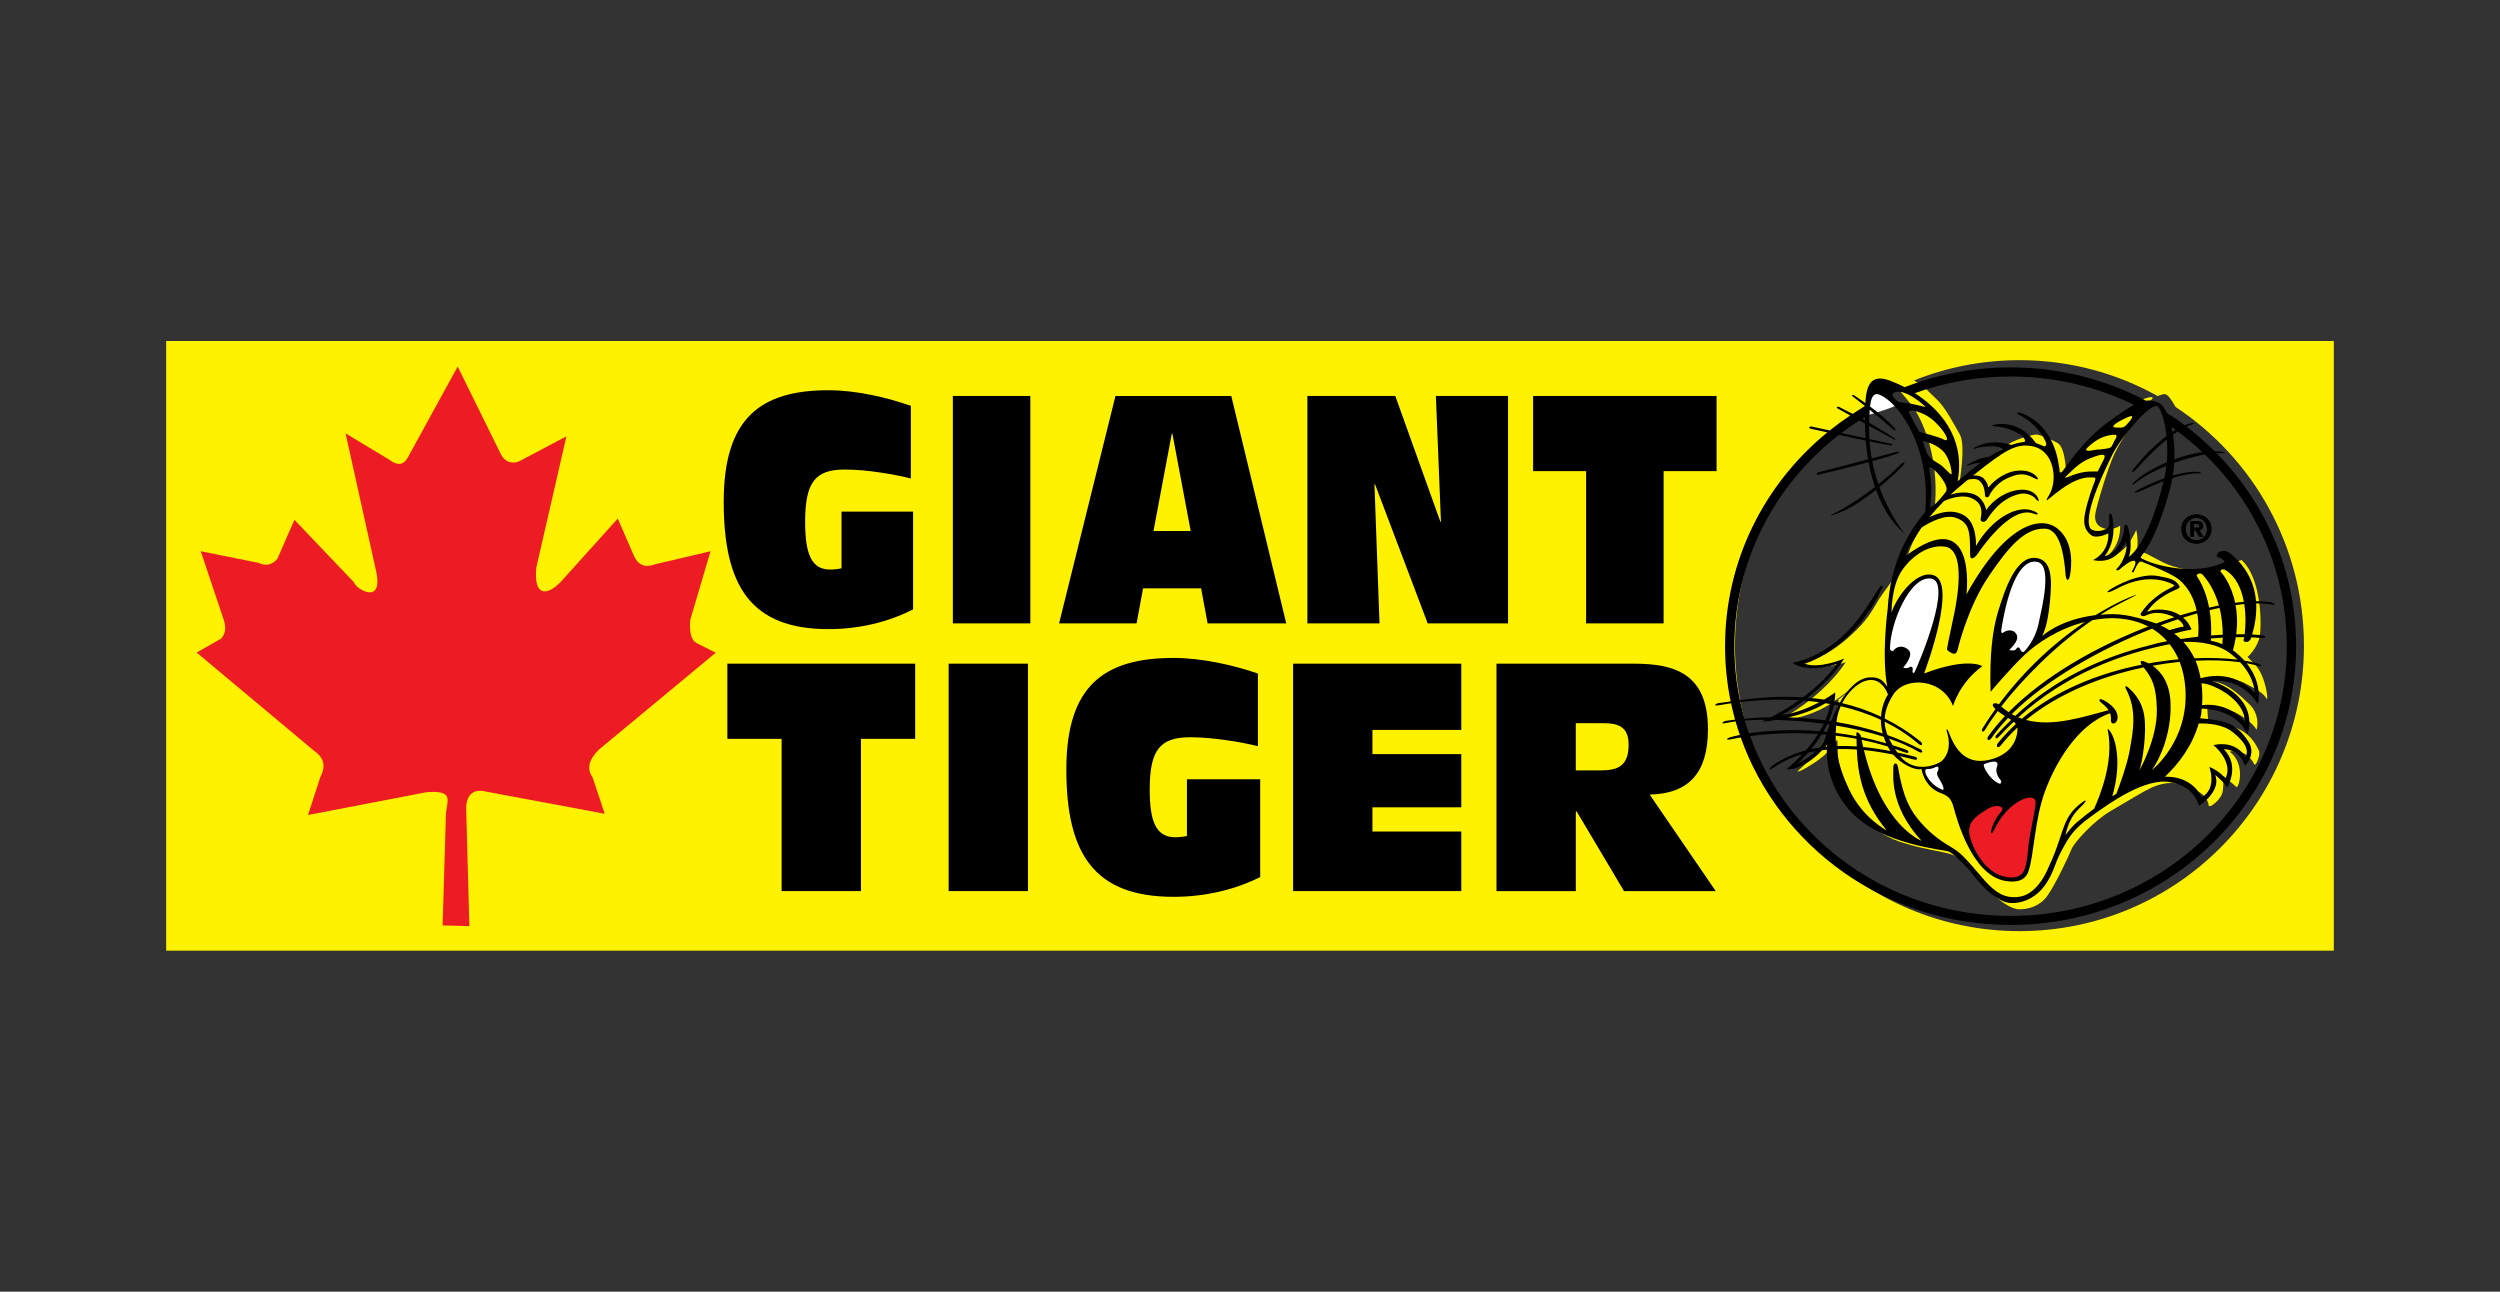 <?xml version="1.0" encoding="utf-8"?>
<!-- Generator: Adobe Illustrator 17.0.0, SVG Export Plug-In . SVG Version: 6.00 Build 0)  -->
<!DOCTYPE svg PUBLIC "-//W3C//DTD SVG 1.1//EN" "http://www.w3.org/Graphics/SVG/1.1/DTD/svg11.dtd">
<svg version="1.1" id="Layer_1" xmlns="http://www.w3.org/2000/svg" xmlns:xlink="http://www.w3.org/1999/xlink" x="0px" y="0px"
	 width="300px" height="155px" viewBox="0 0 300 155" enable-background="new 0 0 300 155" xml:space="preserve">
<rect x="0" y="0" width="300" height="155" fill="#333333" stroke="none"/>
<g>
	<path fill-rule="evenodd" clip-rule="evenodd" fill="#FFF200" d="M280.059,114.079H19.941V40.921h260.117V114.079L280.059,114.079z
		 M227.645,46.551c0.753,0.814,1.894,2.128,2.498,3.226c0.996,1.811,2.615,6.059,1.992,11.431c0,0-2.442,2.835-3.113,5.184
		c-0.476,1.668-2.863,4.248-3.984,6.247c-1.12,1.999-2.303,2.998-3.175,3.81c-0.872,0.812-2.801,2.311-5.354,3.248
		c-1.498,0.551-0.186-0.124-0.186-0.124s1.12,0.562,1.992,0.499c0.871-0.062,2.926-0.437,3.175-0.625c0,0-2.303,3.873-7.906,6.934
		c0,0,3.424,0.062,6.723-2.374c3.299-2.436,0.311-0.062,0.311-0.062s0,2.061-1.37,4.372c-1.369,2.311-3.05,3.81-3.424,4.123
		c-0.373,0.312,0.374,0,0.374,0s2.676-1.374,3.423-2.624c0.747-1.25,0.872-0.937,0.872-0.937s0.063,2.748,0.249,3.56
		c0.187,0.812,1.058,4.185,3.361,6.246c2.303,2.061,4.233,2.436,5.291,2.748c1.058,0.312,3.112,0.687,4.233,0.937
		c1.12,0.25,2.054,0.999,2.49,1.499c0.436,0.5,3.05,3.436,3.548,3.873c0.498,0.437,1.681,1.374,2.676,1.374
		c0.996,0,2.366-0.312,3.299-1.562c0.933-1.249,2.614-4.81,2.925-5.622c0.311-0.812,2.677-3.436,4.731-4.622
		c2.054-1.187,3.735-2.249,4.793-2.749c1.058-0.5,2.428-0.812,3.486-0.437c1.058,0.375,3.298,0.812,3.486,2.623l0.311-0.062
		c0,0,1.244-0.75,1.369-1.812c0.125-1.062,0.062-1.749,0.062-1.749s1.245,1,1.556,1.312c0.269,0.269,1.183-2.749-0.809-4.248
		c0,0,1.964-0.493,2.988,1.562c0.124,0.25,0.809-1.187,0.498-1.749c-0.311-0.562-1.307-3.31-6.038-3.186l-0.125-1.812
		c0,0,1.806-0.25,3.238,0.437c1.432,0.687,2.49,1.686,2.615,2.061c0.125,0.375,0.56-1.687-0.747-2.936
		c-1.307-1.249-2.988-2.936-5.105-2.811c0,0,2.801-0.625,4.42,0.187c1.619,0.812,2.366,1.312,2.677,1.874
		c0.311,0.562-0.062-2.749-1.369-4.06c-1.307-1.312-0.871-0.937-0.871-0.937s1.183-1.062,1.432-2.436
		c0.249-1.374,0.249-6.996-2.179-9.182c0,0-4.295,1.624-6.723,1.125c-2.428-0.5-2.677-0.874-4.669-1.874l-0.311-0.125l-1.058,0.437
		c0,0,0.561-1.187,0.125-3.186c0,0-1.307,3.311-3.361,3.061c0,0,1.495-1.187,1.432-3.561c0,0-0.747,0.562-1.743,0.375
		c-0.995-0.187-1.369-0.874-1.244-1.749c0.124-0.875,1.431-5.372,2.303-7.246c0.957-2.058,3.61-5.872,4.357-6.433
		c0.747-0.563-0.498-0.437-1.307,0.125c-0.81,0.562-5.541,3.498-8.84,8.994c0,0,0-3.435-1.058-3.998
		c-1.058-0.562-2.116-0.999-2.552-0.999c-0.436,0-2.864,0.624-3.922,1.561c-1.058,0.937-3.361,2.374-4.669,3.748
		c-1.307,1.374-0.623,0.562-0.623,0.562s0.809-4.56,0.063-5.871c-0.747-1.312-1.805-3.373-2.864-4.31
		c-0.682-0.604-1.441-1.57-2.645-2.182c3.915-1.57,8.188-2.435,12.662-2.435c6.019,0,11.674,1.563,16.584,4.307
		c0.847-0.239,0.982-0.753,2.157,1.313c9.275,6.124,15.398,16.664,15.398,28.639c0,18.92-15.285,34.258-34.139,34.258
		c-18.855,0-34.14-15.338-34.14-34.258C208.198,63.84,216.145,52.062,227.645,46.551L227.645,46.551z"/>
	<path fill-rule="evenodd" clip-rule="evenodd" fill="#ED1C24" d="M54.922,43.99l-6.024,10.981c-0.5,0.868-1.238,0.926-2.212,0.174
		l-5.218-3.137l3.615,16.297c1.086,4.516-2.451,2.348-2.61,1.569l-7.14-7.493l-2.051,4.683c-0.634,0.738-1.387,0.898-2.258,0.479
		l-6.936-1.395l2.699,8.039c0.385,1.052,0.296,1.873-0.267,2.462l-2.923,1.655l14.056,11.765c1.216,0.814,1.484,1.86,0.803,3.137
		l-1.495,4.597l14.254-2.745c3.167-0.221,2.512,0.86,2.301,2.462l-0.402,13.53l3.213,0.087l-0.379-13.832
		c-0.093-2.072,0.969-2.669,2.387-2.311l14.234,2.658l-1.472-4.401c-0.702-0.974-0.457-2.064,0.737-3.269l14.053-11.656
		l-2.341-1.176c-0.594-0.344-0.832-1.266-0.714-2.768l2.433-8.235l-6.65,1.569c-1.21,0.454-2.065,0.099-2.564-1.067l-1.919-4.42
		l-6.785,7.535c-1.708,1.792-3.326,1.848-2.989-1.655l3.615-15.751l-5.731,3.028c-0.7,0.252-1.578,0.157-2.1-0.807L54.922,43.99
		L54.922,43.99z"/>
	<path fill-rule="evenodd" clip-rule="evenodd" d="M109.572,73.125c-3.078,1.567-6.561,2.37-10.146,2.37
		c-9.3,0-12.581-5.122-12.581-15.289c0-10.053,4.43-13.378,12.581-13.378c3.348,0,7.068,0.879,9.875,1.873v8.715
		c-1.826-0.459-5.174-1.07-7.914-1.07c-3.551,0-4.769,1.491-4.769,6.269c0,3.937,0.778,5.733,3.01,5.733
		c0.44,0,1.048-0.076,1.353-0.153v-6.804h8.59V73.125L109.572,73.125z"/>
	<polygon fill-rule="evenodd" clip-rule="evenodd" points="114.341,47.516 123.641,47.516 123.641,74.807 114.341,74.807 
		114.341,47.516 	"/>
	<path fill-rule="evenodd" clip-rule="evenodd" d="M144.135,70.603h-6.967l-0.778,4.205h-9.3l6.764-27.291h13.9l6.595,27.291h-9.435
		L144.135,70.603L144.135,70.603z M140.685,52.026h-0.068l-2.198,11.696h4.464L140.685,52.026L140.685,52.026z"/>
	<polygon fill-rule="evenodd" clip-rule="evenodd" points="156.885,47.516 167.436,47.516 172.847,62.614 172.915,62.614 
		172.306,47.516 180.964,47.516 180.964,74.807 171.325,74.807 165.001,58.104 164.933,58.104 165.542,74.807 156.885,74.807 
		156.885,47.516 	"/>
	<polygon fill-rule="evenodd" clip-rule="evenodd" points="190.332,56.536 183.974,56.536 183.974,47.516 205.99,47.516 
		205.99,56.536 199.632,56.536 199.632,74.807 190.332,74.807 190.332,56.536 	"/>
	<polygon fill-rule="evenodd" clip-rule="evenodd" points="93.793,88.661 87.284,88.661 87.284,79.64 109.822,79.64 109.822,88.661 
		103.313,88.661 103.313,106.931 93.793,106.931 93.793,88.661 	"/>
	<polygon fill-rule="evenodd" clip-rule="evenodd" points="113.837,79.64 123.357,79.64 123.357,106.931 113.837,106.931 
		113.837,79.64 	"/>
	<path fill-rule="evenodd" clip-rule="evenodd" d="M151.225,105.249c-3.15,1.567-6.716,2.37-10.386,2.37
		c-9.52,0-12.878-5.122-12.878-15.289c0-10.053,4.535-13.378,12.878-13.378c3.427,0,7.235,0.879,10.109,1.873v8.715
		c-1.869-0.459-5.297-1.07-8.101-1.07c-3.635,0-4.881,1.491-4.881,6.269c0,3.937,0.796,5.733,3.081,5.733
		c0.45,0,1.073-0.076,1.385-0.153v-6.804h8.793V105.249L151.225,105.249z"/>
	<polygon fill-rule="evenodd" clip-rule="evenodd" points="155.172,79.64 175.355,79.64 175.355,87.59 164.692,87.59 
		164.692,90.495 175.355,90.495 175.355,96.878 164.692,96.878 164.692,99.783 175.355,99.783 175.355,106.931 155.172,106.931 
		155.172,79.64 	"/>
	<path fill-rule="evenodd" clip-rule="evenodd" d="M179.578,79.64h16.479c4.847,0,8.897,1.147,8.897,7.874
		c0,5.16-2.216,7.721-6.993,7.836l7.928,11.582H194.88l-5.678-9.556h-0.104v9.556h-9.52V79.64L179.578,79.64z M189.098,92.445h2.977
		c1.869,0,3.358-0.382,3.358-3.058c0-1.758-0.762-2.599-2.874-2.599h-3.462V92.445L189.098,92.445z"/>
	<path fill-rule="evenodd" clip-rule="evenodd" fill="#FFFFFF" d="M223.921,49.875c0,0,0.479-3.676,0.821-3.743
		c0.343-0.067,2.738,1.938,3.012,2.272C228.028,48.738,223.921,49.875,223.921,49.875L223.921,49.875z"/>
	<path fill-rule="evenodd" clip-rule="evenodd" fill="#ED1C24" d="M237.748,97.059c-0.832,0.464-2.156,1.564-1.786,2.767
		c0.369,1.203,0.739,2.526,1.601,3.489c0.862,0.962,1.602,1.684,2.341,1.925c0.739,0.241,1.663,0.361,2.033,0.241
		c0.37-0.12,1.355-0.902,1.417-1.504c0.061-0.601,0.308-2.526,0.616-4.211c0.307-1.684,0.616-3.429,0.616-3.849
		c0-0.421-1.232-0.662-2.033-0.3c-0.8,0.361-1.499,1.008-2.094,0.842C239.596,96.217,238.61,96.578,237.748,97.059L237.748,97.059z"
		/>
	<path fill-rule="evenodd" clip-rule="evenodd" fill="#FFFFFF" d="M231.896,92.006c-0.432,0.24-0.986,0-1.047,0.301
		c-0.116,0.568,0.035,0.935,0.493,1.383c0.185,0.18,0.863,0.902,1.602,1.263c0.28,0.137,0.801,0.18,0.616-0.301
		c-0.185-0.481-0.739-1.383-0.678-1.985C232.943,92.066,232.758,91.525,231.896,92.006L231.896,92.006z"/>
	<path fill-rule="evenodd" clip-rule="evenodd" fill="#FFFFFF" d="M237.81,91.585c-0.523,0.255,0.862,2.165,1.478,2.526
		c0.616,0.361,1.171,0.361,1.171-0.12c0-0.481-0.37-0.481-0.493-1.023c-0.123-0.542-0.123-0.842,0-1.263
		c0.123-0.421,0-0.542-0.493-0.542C238.98,91.164,238.179,91.405,237.81,91.585L237.81,91.585z"/>
	<path fill-rule="evenodd" clip-rule="evenodd" fill="#FFFFFF" d="M230.848,69.269c-0.919,0.286-1.971,1.203-3.142,3.549
		c-1.137,2.279-1.294,3.729-1.17,5.534c0.123,1.804,0.555,2.948,1.848,2.948c1.294,0,1.869-0.12,2.526-2.045
		c0.739-2.166,2.033-6.376,1.91-8.06C232.697,69.51,232.204,68.848,230.848,69.269L230.848,69.269z"/>
	<path fill-rule="evenodd" clip-rule="evenodd" fill="#FFFFFF" d="M241.012,70.593c-0.832,1.95-1.478,5.052-1.355,6.195
		c0.123,1.143,1.047,2.286,1.971,2.045c0.924-0.241,1.786-0.662,2.526-2.045c0.739-1.383,1.544-4.979,1.601-7.098
		c0.062-2.286-1.31-3.151-2.956-2.045C241.72,68.37,241.321,69.871,241.012,70.593L241.012,70.593z"/>
	<path fill-rule="evenodd" clip-rule="evenodd" d="M263.57,61.738c-0.952,0-1.801,0.643-1.801,1.749c0,1.106,0.848,1.75,1.801,1.75
		c0.948,0,1.797-0.643,1.797-1.75C265.366,62.381,264.517,61.738,263.57,61.738L263.57,61.738z M263.57,64.834V64.83
		c-0.711,0.005-1.284-0.537-1.284-1.342c0-0.805,0.574-1.342,1.284-1.342c0.692,0,1.28,0.537,1.28,1.342
		C264.85,64.293,264.262,64.834,263.57,64.834L263.57,64.834z"/>
	<path fill-rule="evenodd" clip-rule="evenodd" d="M265.988,54.379c1.573,0.033,0.883-0.141,0.623-0.174
		c-0.273-0.035-0.557-0.051-0.848-0.054c-1.06-1.057-2.19-2.046-3.383-2.96c0.21-0.097,0.417-0.181,0.621-0.248
		c0.633-0.206,0.19-0.225-0.066-0.161c-0.253,0.063-0.507,0.149-0.762,0.253c-0.702-0.529-1.428-1.033-2.173-1.509
		c-0.273-0.588-0.572-0.984-0.853-1.135c-0.546-0.294-1.071-0.391-1.636-0.312c-4.834-2.546-10.366-3.992-16.243-3.992
		c-4.491,0-8.779,0.844-12.708,2.377c-0.782-0.409-1.309-0.602-1.309-0.602c-2.691-1.219-3.268,0.234-3.416,2.496
		c-0.774-0.555-1.349-0.926-1.39-0.953c-0.099-0.064-0.28,0.04-0.165,0.129c0.551,0.421,1.063,0.821,1.535,1.197
		c0,0.006,0,0.012,0,0.017c-0.504,0.292-1.001,0.597-1.488,0.913c-0.605-0.3-1.15-0.559-1.527-0.778
		c-0.296-0.172-0.527,0-0.296,0.128c0.072,0.04,0.688,0.382,1.525,0.845c-0.851,0.565-1.675,1.166-2.468,1.801
		c-1.072-0.231-1.886-0.408-2.085-0.46c-0.426-0.111-0.491,0.202-0.165,0.257c0.055,0.009,0.844,0.185,1.97,0.431
		c-7.503,6.137-12.274,15.353-12.274,25.656c0,2.27,0.232,4.486,0.673,6.629c-0.585,0.084-1.078,0.157-1.462,0.198
		c-0.262,0.028-0.778,0.408,0.066,0.257c0.475-0.084,0.957-0.161,1.443-0.232c0.141,0.661,0.301,1.314,0.481,1.96
		c-0.501,0.059-0.868,0.113-1.078,0.145c-0.372,0.057-0.842,0.457,0.095,0.248c0.303-0.067,0.654-0.126,1.045-0.176
		c0.156,0.546,0.326,1.087,0.51,1.622c-0.455,0.093-0.853,0.191-1.184,0.288c-0.417,0.123-0.561,0.383,0.121,0.237
		c0.357-0.077,0.749-0.151,1.169-0.222c4.646,13.097,17.39,22.502,32.383,22.502c18.922,0,34.263-14.979,34.263-33.456
		C275.532,68.553,271.898,60.39,265.988,54.379L265.988,54.379z M264.281,54.251c-1.108,0.151-2.262,0.462-3.355,0.863
		c0.037-1.066-0.033-2.06-0.174-2.943c0.193-0.14,0.385-0.271,0.575-0.394C262.361,52.545,263.348,53.371,264.281,54.251
		L264.281,54.251z M261.074,51.591c-0.128,0.076-0.255,0.154-0.38,0.236c-0.039-0.207-0.081-0.406-0.127-0.599
		C260.737,51.347,260.906,51.468,261.074,51.591L261.074,51.591z M258.841,48.735c0.391,0.133,0.92,1.612,1.137,3.592
		c-1.998,1.499-3.655,3.534-3.991,4.014c-0.494,0.707,0.172,0.168,0.296,0.032c1.164-1.278,2.455-2.598,3.734-3.638
		c0.072,0.854,0.084,1.786,0.003,2.734c-1.632,0.689-3.046,1.543-3.845,2.297c-0.63,0.595-0.177,0.413,0.164,0.137
		c0.954-0.771,2.27-1.45,3.638-2.002c-0.058,0.498-0.142,0.998-0.259,1.491c-1.635,0.584-3.002,1.302-3.208,1.424
		c-0.749,0.444-0.112,0.319,0.256,0.149c0.928-0.429,1.902-0.857,2.867-1.218c-1.888,7.74-4.172,9.075-4.172,9.075
		c0.527-1.414-0.044-3.515-0.175-3.729c-0.132-0.214-0.324-0.211-0.351,0.086c-0.302,3.248-2.371,3.557-2.371,3.557
		c1.493-1.928,1.01-4.372,0.878-4.843c-0.104-0.372-0.307-0.386-0.351,0c-0.044,0.386,0.176,1.2-0.176,1.457
		c-0.746,0.546-1.931,0.472-2.15-0.086c-0.753-1.91,2.287-7.777,2.59-8.443C254.364,52.592,257.948,48.431,258.841,48.735
		L258.841,48.735z M269.358,76.114c-0.307-0.004-0.646-0.005-1.016-0.001c0.173-1.341,0.111-2.512-0.07-3.504
		c0.356-0.05,0.702-0.091,1.037-0.122C269.536,73.926,269.458,75.333,269.358,76.114L269.358,76.114z M268.217,72.331
		c-0.48-2.275-1.563-3.539-1.695-3.668c-0.22-0.214,0.175-0.471,0.526-0.257c1.307,0.797,1.937,2.297,2.215,3.807
		C268.926,72.243,268.577,72.283,268.217,72.331L268.217,72.331z M266.729,76.163c-0.44,0.022-0.907,0.051-1.395,0.09
		c0.039-1.159-0.039-2.17-0.183-3.036c0.405-0.098,0.802-0.187,1.191-0.268C266.648,74.171,266.727,75.317,266.729,76.163
		L266.729,76.163z M264.182,81.996c0.322,0.013,0.626,0.089,0.89,0.167c1.223,0.363,4.329,2.032,4.307,4.448
		c0,0-1.765-2.368-5.136-2c0.025-0.311,0.04-0.627,0.04-0.948C264.283,83.076,264.249,82.521,264.182,81.996L264.182,81.996z
		 M264.07,81.388c-0.14-0.779-0.33-1.464-0.606-2.105c1.955-0.097,3.774-0.031,5.353,0.186c1.786,1.907,1.761,3.719,1.761,3.719
		S268.394,80.205,264.07,81.388L264.07,81.388z M267.053,93.417c0,0-0.619-0.839-1.937-1.396c0,0,0.993,2.614-0.921,3.643
		c0,0-0.997-2.545-4.4-2.458c1.69-1.593,3.299-3.743,4.048-6.386c1.029-0.033,2.841,0.065,4.039,1.001
		c1.755,1.372,1.959,2.308,1.58,3.043c0,0-0.972-2.057-3.863-1.457C265.6,89.406,268.074,91.381,267.053,93.417L267.053,93.417z
		 M257.305,85.849c-0.33-2.057-1.647-3.086-1.909-3.343c-0.263-0.257-0.48-0.219-0.263,0.193c1.32,2.513,0.865,4.995,0.395,7.521
		c-0.298,1.599-1.156,3.965-1.561,5.033c-0.161,0.095-0.324,0.194-0.492,0.298c1.151-3.917,0.447-6.813-0.259-7.79
		c-0.36-0.498-0.313-0.281-0.255,0.016c0.689,3.554-0.908,7.607-1.667,9.263c-0.662,0.49-1.365,1.043-2.108,1.666
		c-0.423,0.355-1.003,1.05-1.336,1.513c0.569-2.468,1.486-2.967,2.148-3.7c0.462-0.511,0.255-0.518,0.066-0.386
		c-2.551,1.79-2.244,3.238-3.793,6.95c-0.408,0.883-0.718,1.702-1.166,2.393c-1.238,1.904-2.459,2.203-3.468,2.185
		c-1.54-0.026-2.574-0.927-3.862-2.443c-1.951-2.298-2.546-2.914-3.555-3.514c-1.009-0.6-2.326-1.414-3.686-2.957
		c-1.361-1.543-2.151-3.043-2.765-6.643c-0.132-0.772-0.615-0.557-0.571,0.086c0.044,0.643-0.571,4.414,3.379,8.7
		c0,0-4.695-1.747-6.908-10.881c1.171,0.115,2.343,0.303,3.494,0.538c0.915,1.053,2.643,1.99,3.414,1.729
		c0,0,0.27,2.129,2.305,2.893c0.856,0.322,1.251,0.579,1.58,1.8c0.329,1.222,2.151,8.086,6.189,8.743
		c1.975,0.322,2.533-0.502,2.765-1.157c0.658-1.864,0.724-6.171,1.975-9.579c1.209-3.295,3.863-8.023,7.82-9.387
		c0.081,0.219,0.125,0.461,0.102,0.73c-0.068,0.769,0.703,0.589,0.79-0.086c0.166-1.276-1.58-2.229-1.931-2.314
		c-0.351-0.086-0.298,0.179,0,0.429c0.109,0.091,0.555,0.393,0.858,0.875c-2.913,0.743-6.632,2.055-9.904,1.172
		c3.92-3.216,9.093-5.257,14.112-6.303c0.997,1.242,1.532,2.271,1.584,5.049c0.066,3.535-2.106,7.328-2.106,7.328
		C257.107,91.442,257.634,87.906,257.305,85.849L257.305,85.849z M217.339,89.892c0.415-0.509,0.857-1.108,1.269-1.779
		c0.184,0.014,0.369,0.03,0.554,0.047c-0.013,0.044-0.028,0.089-0.04,0.133c-0.154,0.523-0.462,1.001-0.833,1.425
		C217.968,89.766,217.651,89.824,217.339,89.892L217.339,89.892z M217.877,90.142c-0.923,0.872-2.018,1.436-2.245,1.557
		c0,0,0.587-0.509,1.341-1.374C217.271,90.256,217.572,90.195,217.877,90.142L217.877,90.142z M219.252,89.363
		c0,0-0.011,0.085-0.021,0.237c-0.066,0.006-0.133,0.011-0.199,0.019C219.105,89.536,219.179,89.452,219.252,89.363L219.252,89.363z
		 M218.803,87.784c0.163-0.282,0.318-0.575,0.463-0.878c0.101,0.014,0.202,0.029,0.303,0.044c-0.111,0.297-0.213,0.591-0.305,0.878
		C219.11,87.813,218.956,87.798,218.803,87.784L218.803,87.784z M219.068,84.386c0.183,0.03,0.365,0.062,0.546,0.095
		c-0.055,0.416-0.199,1.091-0.573,1.96c-1.566-0.209-3.053-0.315-4.415-0.355C216.042,85.751,217.691,85.218,219.068,84.386
		L219.068,84.386z M213.821,85.817c0,0,1.168-0.641,2.645-1.744c0.616,0.049,1.231,0.114,1.844,0.199
		C217.122,84.901,215.51,85.591,213.821,85.817L213.821,85.817z M219.567,84.063c0.026-0.019,0.054-0.038,0.081-0.057
		c0,0,0.002,0.025,0,0.072C219.621,84.073,219.593,84.068,219.567,84.063L219.567,84.063z M219.453,86.498
		c0.265-0.611,0.481-1.258,0.619-1.93c0.17,0.034,0.341,0.069,0.511,0.107c-0.319,0.599-0.606,1.233-0.855,1.864
		C219.636,86.526,219.544,86.511,219.453,86.498L219.453,86.498z M223.329,88.447c-0.013-0.066-0.026-0.131-0.038-0.198
		c0,0-0.558-0.78-0.526-0.128c0.003,0.07,0.006,0.142,0.008,0.216c-0.846-0.16-1.678-0.29-2.489-0.393
		c0.007-0.286,0.024-0.577,0.052-0.874c1.952,0.32,3.902,0.761,5.705,1.341c0.083,0.253,0.185,0.513,0.306,0.778
		C225.327,88.894,224.318,88.649,223.329,88.447L223.329,88.447z M226.538,89.583c0.088,0.168,0.18,0.337,0.285,0.51
		c0.007,0.011,0.014,0.023,0.022,0.034c-1.108-0.216-2.198-0.382-3.266-0.487c-0.064-0.28-0.126-0.566-0.186-0.859
		C224.439,88.994,225.49,89.26,226.538,89.583L226.538,89.583z M225.708,86.382c0,0.497,0.06,1.042,0.214,1.627
		c-1.883-0.628-3.752-1.067-5.54-1.366c0.017-0.135,0.035-0.271,0.056-0.408c0.078-0.504,0.234-1.009,0.449-1.491
		C222.549,85.127,224.168,85.664,225.708,86.382L225.708,86.382z M221.063,84.376c1.322-2.544,4.214-4.218,5.497-1.034
		c0,0-0.738,1.018-0.842,2.659C224.161,85.268,222.596,84.743,221.063,84.376L221.063,84.376z M222.783,88.66
		c0.008,0.285,0.014,0.591,0.024,0.912c-0.839-0.059-1.662-0.075-2.467-0.045c-0.04-0.406-0.061-0.823-0.061-1.251
		C221.103,88.374,221.94,88.502,222.783,88.66L222.783,88.66z M222.819,89.941c0.099,2.531,0.517,6.018,3.587,9.708
		c0,0-2.892-1.468-4.521-4.928c-0.687-1.459-1.273-3.039-1.502-4.828C221.185,89.866,222,89.885,222.819,89.941L222.819,89.941z
		 M232.683,93.435c0.835,1.324,0.46,1.35,0.46,1.35c-1.58-0.514-2.641-2.572-1.843-2.507c0.791,0.064,1.251-0.578,1.317-0.128
		C232.683,92.599,232.156,92.599,232.683,93.435L232.683,93.435z M239.99,93.499c0.264,0.257,0.174,0.653-0.131,0.514
		c-1.231-0.559-1.999-2.231-1.777-2.314c1.044-0.392,1.907-0.572,1.514,0.45C239.456,92.51,239.727,93.242,239.99,93.499
		L239.99,93.499z M238.476,97.099c1.119-0.707,2.238-0.322,1.646,0.322c-0.593,0.643-1.054,1.639-1.185,2.25
		c-0.095,0.44,0.122,0.417,0.33-0.032c1.677-3.64,5.134-4.821,5.003-3.246c-0.104,1.244-0.724,3.729-0.856,5.079
		c-0.132,1.35-0.231,2.764-0.758,3.343c-0.526,0.578-1.415,0.578-2.337,0.322c-2.386-0.666-3.907-3.892-4.016-5.271
		C236.186,98.389,237.684,97.599,238.476,97.099L238.476,97.099z M258.251,75.435c0.662,0.403,1.274,0.904,1.81,1.511
		c-0.848,0.147-1.617,0.338-2.303,0.543c-5.16,1.299-10.988,3.773-15.93,8.424c-0.14-0.068-0.28-0.141-0.417-0.22
		C245.57,81.549,252.067,77.867,258.251,75.435L258.251,75.435z M241.037,85.463c-0.305-0.2-0.601-0.43-0.889-0.69
		c2.477-3.189,6.456-7.294,10.911-10.341c0.467-0.093,0.831-0.145,1.325-0.196c1.798-0.183,3.788,0.092,5.409,0.941
		C251.752,77.507,245.372,81.067,241.037,85.463L241.037,85.463z M259.27,75.045c0.7-0.261,1.393-0.505,2.077-0.731
		c0.553,0.355,0.802,0.907,0.609,0.907c-0.307,0-1.059,0.218-1.635,0.4C259.986,75.407,259.634,75.217,259.27,75.045L259.27,75.045z
		 M260.353,77.306c0.418,0.532,0.782,1.133,1.078,1.811c-1.167,0.106-2.374,0.266-3.601,0.486c-0.15-0.078-0.285-0.138-0.394-0.182
		c-0.658-0.268-0.63,0.044-0.45,0.341c-5.018,1.007-10.277,3.029-14.361,6.482c-0.142-0.049-0.283-0.102-0.422-0.161
		C247.951,80.822,254.762,78.396,260.353,77.306L260.353,77.306z M260.465,84.371c-0.096-2.579-1.242-3.857-2.162-4.486
		c1.103-0.2,2.193-0.352,3.256-0.459c0.359,0.918,0.598,1.962,0.684,3.144c0.46,6.365-4.016,9.836-4.016,9.836
		C259.214,91.056,260.597,87.906,260.465,84.371L260.465,84.371z M263.331,78.989c-0.356-0.746-0.802-1.397-1.321-1.963
		c2.076-0.065,4.159,0.259,5.653,1.409c0.312,0.241,0.59,0.482,0.841,0.721C267.006,78.973,265.246,78.906,263.331,78.989
		L263.331,78.989z M266.682,77.305c-0.438-0.184-0.901-0.323-1.381-0.424c0.007-0.09,0.01-0.177,0.014-0.265
		c0.494-0.042,0.964-0.073,1.409-0.096C266.717,76.854,266.699,77.123,266.682,77.305L266.682,77.305z M265.096,72.908
		c-0.455-2.385-1.381-3.598-1.471-3.773c-0.132-0.257,0.439-0.471,0.702-0.172c0.996,1.135,1.589,2.444,1.937,3.694
		C265.883,72.733,265.493,72.817,265.096,72.908L265.096,72.908z M263.667,73.605c0.205,1.166,0.161,2.213,0.107,2.798
		c-0.669,0.076-1.368,0.17-2.094,0.285c-0.244-0.236-0.501-0.456-0.771-0.66c0.755-0.204,1.311-0.346,1.531-0.378
		c0.309-0.045,0.565-0.083,0.527-0.171c-0.255-0.589-0.602-1.033-0.991-1.368C262.548,73.928,263.113,73.759,263.667,73.605
		L263.667,73.605z M261.626,73.845c-1.429-0.952-3.231-0.69-3.487-0.596c-0.351,0.129-0.527,0.215-0.439,0.086
		c1.202-1.762,3.336-2.529,3.599-2.657c0.264-0.128,0.289-0.258,0.22-0.375c-0.475-0.792-1.208-0.926-2.535-1.179
		c-2.172-0.413-5.116,1.165-5.805,1.64c-0.746,0.514,0.118,0.277,0.615,0c2.962-1.652,5.28-1.443,6.891-0.675
		c0.265,0.126,0.258,0.245,0.043,0.343c-2.469,1.127-3.513,2.705-3.817,3.16c-0.17,0.254,0.175,0.472,0.614,0.257
		c0.944-0.461,1.931-0.343,2.897,0c0.187,0.066,0.355,0.139,0.507,0.216c-0.715,0.231-1.441,0.481-2.175,0.751
		c-3.252-1.094-4.639-1.247-6.702-1.042c0.94-0.599,1.895-1.144,2.86-1.622c3.195-1.579,0.174-0.289-0.166-0.128
		c-1.063,0.503-2.166,1.102-3.287,1.793c-4.318,0.524-6.399,2.518-6.399,2.518c0.263-0.579,0.659-1.414,0.922-4.05
		c0.263-2.636,0.33-5.143-1.712-5.336c-2.432-0.23-3.752,4.05-4.477,6.365c-0.724,2.314-1.053,5.464-0.921,9.707
		c0,0,2.3-2.768,4.147-4.5c1.348-1.263,3.886-3.042,7.182-3.893c-3.543,2.38-7.196,5.677-10.333,9.89
		c-0.354-0.247-1.197-0.174-0.415,0.57c-0.538,0.748-1.061,1.522-1.562,2.326c-0.194,0.311,0.063,0.607,0.357,0.104
		c0.37-0.633,0.872-1.378,1.483-2.194c0.293,0.232,0.587,0.427,0.864,0.6c-0.74,0.787-1.415,1.599-2.009,2.436
		c-0.246,0.344,0.035,0.726,0.414,0.177c0.558-0.806,1.219-1.603,1.965-2.385c0.132,0.081,0.256,0.159,0.371,0.235
		c-0.609,0.592-1.195,1.196-1.757,1.8c-0.25,0.269-0.091,0.643,0.303,0.211c0.517-0.565,1.11-1.171,1.76-1.789
		c0.107,0.087,0.196,0.176,0.268,0.27c-0.777,0.715-1.505,1.484-2.173,2.315c-0.265,0.329-0.022,0.739,0.394,0.217
		c0.595-0.748,1.252-1.45,1.959-2.108c0.003,0.03,0.008,0.059,0.008,0.091c0,1.414-0.788,3.191-3.424,3.793
		c-3.094,0.707-4.248-1.808-4.799-3.254c-0.237-0.624-0.395-0.519-0.204,0.04c0,0,0.724,2.057-0.658,3.343
		c-0.426,0.397-3.221,1.633-5.012-0.584c0.554,0.125,1.102,0.261,1.64,0.404c0.572,0.152,0.497-0.245,0.137-0.338
		c-0.701-0.181-1.398-0.345-2.089-0.494c-0.101-0.147-0.199-0.294-0.297-0.442c0.396,0.134,0.791,0.274,1.183,0.425
		c0.552,0.212,0.549-0.18,0.2-0.307c-0.555-0.202-1.109-0.387-1.66-0.558c-0.157-0.26-0.302-0.523-0.43-0.793
		c1.29,0.448,2.492,0.971,3.551,1.578c0.511,0.293,0.561-0.114,0.232-0.284c-1.31-0.678-2.64-1.242-3.964-1.71
		c-0.199-0.509-0.327-1.042-0.346-1.611c1.444,0.714,2.811,1.592,4.068,2.659c0.447,0.379,0.55-0.025,0.263-0.257
		c-1.41-1.145-2.864-2.058-4.327-2.784c0.046-0.841,0.338-1.763,0.991-2.809c1.489-2.384,6.006-1.955,7.209,1.318
		c0,0,0.751-2.792,3.522-4.789c0,0-1.717-1.141-6.992,0.881c0.298-0.8,4.027-10.965,1.099-11.809
		c-2.17-0.626-4.609,2.989-5.003,4.532c0,0-0.065-3.214,1.284-5.143c1.349-1.929,3.39-3.086,5.168-2.796
		c1.777,0.289,2.086,3.492,0.889,8.871c-0.329,1.479-0.691,3.375-0.691,3.375s-0.085,0.185,0.538,0.504
		c0.414,0.211,0.614,0.085,0.745-0.429c0.132-0.514,1.277-5.169,3.731-8.786c2.326-3.429,4.304-5.814,6.759-5.7
		c0.922,0.043,2.114,0.825,2.458,5.529c0.044,0.6,0.351,0.986,0.527,0.086c0.175-0.9,0.57-4.029-1.537-5.657
		c-2.107-1.629-6.32-0.343-10.884,7.929c0,0,1.36-11.1-7.331-4.586c0,0,0.478-1.391,1.931-3.431c1.145-0.73,2.918-1.639,4.191-1.155
		c1.58,0.6,1.646,1.581,1.646,4.414c0,0.772,0.571,0.386,0.922-0.128c0.351-0.514,3.973-5.889,6.698-4.804
		c0.601,0.239,0.673,0.008,0.148-0.253c-1.991-0.988-5.131,0.806-7.067,4.135c0,0,0.179-2.85-1.514-3.728
		c-1.465-0.76-2.915-0.266-4.068,0.266c0.499-0.61,1.076-1.258,1.742-1.928c0.895-0.4,2.393-0.875,3.533-0.246
		c0.784,0.433,1.141,1.072,0.878,2.357c-0.088,0.429,0.439,0.514,0.702,0.171c0.263-0.343,1.532-2.63,4.027-3.15
		c0.823-0.171,1.602,0.257,1.854,0.579c0.385,0.49,0.499,0.298,0.231-0.182c-0.955-1.704-4.477-0.868-6.156,1.543
		c0,0-0.237-1.598-1.778-1.993c-0.464-0.119-1.36-0.227-2.511,0.164c0.47-0.439,0.976-0.884,1.523-1.332
		c0.199-0.163,0.391-0.319,0.578-0.472c0.424-0.118,1.041-0.164,1.368,0.12c0.592,0.514,0.632,1.168,0.688,1.809
		c0.017,0.195,0.395,0.289,0.527-0.064c0.132-0.353,0.913-1.476,2.058-2.006c1.251-0.578,2.076-0.746,3.307-0.051
		c0.31,0.174,0.626,0.244,0.363-0.097c-0.754-0.974-2.398-0.985-3.522-0.514c-0.922,0.386-1.678,0.932-2.337,1.736
		c0,0-0.21-1.135-1.056-1.363c-0.432-0.116-0.597-0.089-0.782-0.065c3.961-3.194,5.245-3.86,7.062-3.532
		c1.668,0.299,2.466,1.761,2.589,3.3c0.09,1.124-0.181,2.013-0.574,2.644c-0.354,0.566-0.238,0.532-0.238,0.532
		c0.148,0.126,2.917-2.845,5.296-2.729c0.429,0.021,0.672-0.06,0.476,0.453c-0.195,0.512-0.853,2.198-1.185,3.9
		c-0.315,1.613,0.263,2.186,0.746,2.572c0.649,0.518,2.063-0.214,2.063-0.214c0.088,2.4-1.843,3.214-1.843,3.214
		c2.984,0.643,3.95-2.229,3.95-2.229c0.351,1.243-0.658,2.871-1.01,3.172c-0.351,0.3,0.044,0.386,0.263,0.171
		c0.219-0.215,1.361-1.157,1.755-1.029c0.395,0.128-0.175,1.071-0.263,1.2c-0.088,0.129,0.132,0.3,0.22,0.086
		c0.62-1.515,0.877-1.2,1.097-1.114c0.864,0.337,3.555,1.414,4.389,2.143c1.187,1.037,1.769,2.403,2.041,3.671
		C262.958,73.448,262.298,73.638,261.626,73.845L261.626,73.845z M241.856,75.949c-0.483-0.557-1.273-0.214-1.449-0.043
		c-0.175,0.171-0.29-0.083-0.263-0.257c0.878-5.572,2.414-8.571,4.302-8.229c1.887,0.343,0.595,5.472,0.175,7.457
		c-0.307,1.457-1.097,2.657-1.712,3.3c-0.149,0.157-0.395,0-0.483-0.257c-0.087-0.257-0.307-0.343-0.482-0.043
		c-0.176,0.3-0.835,0.129-0.835,0.129C241.987,77.107,242.339,76.507,241.856,75.949L241.856,75.949z M229.128,80.064
		c-0.263,0.171-0.527,0.128-0.746,0.042c0,0,1.375-1.495,0.614-2.143c-0.822-0.7-1.541-0.25-1.8,0.129
		c-0.087,0.129-0.395-0.043-0.395-0.257c0-3.011,2.414-8.829,4.96-8.4c2.546,0.429-1.343,9.865-2.019,11.229
		c-0.088,0.178-0.291,0.116-0.219-0.3C229.567,80.106,229.391,79.892,229.128,80.064L229.128,80.064z M233.134,54.102
		c0.523,0.495,1.052,1.773,1.063,2.754c0.004,0.328-0.833-0.741-1.37-1.105c-0.516-0.35-1.08-0.59-1.429-1.08
		c-0.257-0.364-0.658-1.736-0.658-1.736S232.09,53.114,233.134,54.102L233.134,54.102z M230.313,51.81
		c-0.264-0.45-0.922-1.736-1.152-2.121c-0.23-0.386,0.099-0.579,0.724-0.353c0.626,0.225,1.613,0.418,2.864,1.864
		c1.251,1.446,0.955,1.832,0.494,1.543C232.781,52.453,230.313,51.81,230.313,51.81L230.313,51.81z M231.86,56.181
		c0.516,0.329,2.133,2.161,1.646,2.829c-0.762,1.047-1.939,2.223-1.877,1.704C232.091,56.92,231.005,55.637,231.86,56.181
		L231.86,56.181z M253.618,52.164c0.743-0.063,0.151,0.603,0.044,0.857c-0.186,0.439-0.293,0.697-0.642,0.77
		c-0.755,0.157-1.384,0.142-1.729,0.216c-0.395,0.086-1.33,0.228-0.79-0.3C251.577,52.656,252.608,52.249,253.618,52.164
		L253.618,52.164z M254.364,50.535c0.395-0.214,0.483-0.257,0.966-0.471c1.198-0.532,0.044,0.728-0.263,1.029
		c-0.307,0.3-0.746,0.214-1.097,0.214C253.047,51.306,254.087,50.685,254.364,50.535L254.364,50.535z M251.394,54.776
		c1.395-0.494,1.234-0.007,1.04,0.388c-0.199,0.403-0.702,1.414-0.702,1.414s-0.374,0.006-0.615,0
		c-1.272-0.032-2.39,0.418-2.851,0.618c-0.395,0.171-0.552,0.162-0.377-0.009C249.406,55.706,249.901,55.304,251.394,54.776
		L251.394,54.776z M241.269,45.179c5.323,0,10.353,1.226,14.81,3.404c-0.849,0.439-1.84,1.139-3.103,2.063
		c-3.116,2.28-5.239,5.675-5.502,5.932c-0.18,0.176-0.267,0.151-0.311,0.036c-0.017-0.287-0.055-0.548-0.109-0.786
		c-0.723-5.081-4.242-6.154-4.539-6.278c-0.308-0.129-0.703,0-0.263,0.214c2.248,1.097,3.071,2.871,3.247,3.3
		c0.129,0.314-0.002,0.489-0.202,0.51c-0.269-0.134-0.508-0.219-0.664-0.285c-0.111-0.047-0.225-0.087-0.339-0.121
		c0-0.018-0.007-0.038-0.023-0.061c-2.052-2.805-4.668-2.19-4.96-2.143c-0.178,0.029-0.438,0.129-0.088,0.172
		c0.481,0.059,1.61,0.106,2.839,0.792c1.229,0.686,0.891,1.094,0.891,1.094c0.003,0.004,0.007,0.007,0.01,0.011
		c-0.505,0.036-1.028,0.159-1.569,0.357c-2.696-0.804-4.239,0.235-4.453,0.318c-0.22,0.086-0.146,0.2,0.131,0.104
		c0.555-0.192,1.113-0.228,1.904-0.259c0.512-0.021,1.158,0.094,1.3,0.327c0.001,0.001,0.003,0.003,0.003,0.003
		c-0.506,0.26-1.024,0.571-1.55,0.921c-1.364,0.188-2.034,0.633-2.623,0.961c-0.17,0.095-0.165,0.194,0.132,0.086
		c0.42-0.153,1.078-0.35,1.389-0.276c-0.709,0.526-1.452,1.127-2.18,1.734c-0.16,0.134-0.337,0.278-0.527,0.433
		c1.006-5.534-2.535-8.89-5.137-10.563C233.362,45.886,237.231,45.179,241.269,45.179L241.269,45.179z M227.219,47.149
		c1.193-0.717,3.687,1.446,3.851,1.704c0,0-1.807-0.509-3.061-0.579C227.684,48.256,226.791,47.406,227.219,47.149L227.219,47.149z
		 M223.786,50.044c0,0.129-0.002,0.258,0,0.385c-0.11-0.062-0.219-0.123-0.329-0.183C223.566,50.178,223.675,50.11,223.786,50.044
		L223.786,50.044z M223.118,50.46c0.221,0.122,0.446,0.246,0.672,0.371c0.011,0.61,0.038,1.195,0.078,1.756
		c-0.927-0.2-1.95-0.42-2.904-0.625C221.661,51.434,222.379,50.933,223.118,50.46L223.118,50.46z M208.123,77.544
		c0-10.271,4.901-19.425,12.543-25.354c1.026,0.222,2.163,0.463,3.225,0.681c0.067,0.8,0.161,1.551,0.279,2.25
		c-1.777,0.468-3.978,1.046-6.005,1.575c-0.201,0.052-0.273,0.334,0.098,0.257c0.103-0.021,3.271-0.768,5.969-1.492
		c0.206,1.117,0.47,2.106,0.768,2.975c-2.798,2.198-5.05,3.251-5.123,3.275c-0.099,0.032-0.428,0.225,0.032,0.096
		c1.721-0.48,3.645-1.775,5.213-3.025c1.405,3.846,3.412,5.211,3.412,5.211s-1.744-2.07-2.999-5.546
		c1.564-1.288,2.573-2.33,2.62-2.377c0.631-0.616,0.438-0.851-0.184-0.225c-0.888,0.895-1.708,1.572-2.556,2.26
		c-0.289-0.846-0.546-1.77-0.743-2.763c1.43-0.39,2.664-0.761,3.138-0.993c0.198-0.097,0.033-0.193-0.098-0.161
		c-0.064,0.016-1.327,0.349-3.103,0.817c-0.119-0.652-0.207-1.335-0.264-2.042c1.016,0.206,1.934,0.382,2.577,0.486
		c0.196,0.032,0.164-0.161,0.033-0.192c-0.047-0.012-1.171-0.256-2.631-0.572c-0.034-0.514-0.047-1.042-0.04-1.583
		c1.385,0.761,2.697,1.476,3.033,1.64c0.131,0.064,0.197,0,0.065-0.129c-0.072-0.071-1.508-0.974-3.091-1.894
		c0.006-0.214,0.016-0.429,0.03-0.646c0.016-0.252,0.026-0.569,0.049-0.897c1.795,1.45,2.873,2.424,2.947,2.472
		c0.098,0.064,0.23-0.064,0.032-0.289c-0.784-0.894-1.947-1.841-2.944-2.584c0.096-0.877,0.334-1.687,1.068-1.434
		c1.088,0.375,3.225,2.218,4.641,6.171c1.308,3.654,0.986,7.278,0.903,7.933c-2.155,2.559-4.198,6.252-4.491,11.609
		c0,0-0.762,5.572-0.055,9.343c-0.542-0.765-0.931-1.163-2.104-1.114c-1.284,0.053-2.611,1.307-3.585,3.025
		c-0.214-0.049-0.427-0.094-0.64-0.137c0.056-0.357,0.092-0.72,0.097-1.088c0,0-0.515,0.383-1.352,0.866
		c-0.665-0.101-1.32-0.177-1.961-0.23c1.514-1.183,3.246-2.801,4.367-4.686c0,0-3.029,1.318-4.839,0.578
		c0,0,5.804-1.414,9.426-9.064c0.107-0.227-0.033-0.436-0.308-0.086c-1.206,1.543-3.84,7.585-10.446,9.086
		c0,0,1.537,1.35,5.289,0.128c0,0-1.131,1.835-4.048,4.003c-2.969-0.19-5.616,0.075-7.58,0.337
		C208.352,81.926,208.123,79.761,208.123,77.544L208.123,77.544z M208.837,84.25c2.282-0.27,4.665-0.368,7.046-0.219
		c-0.949,0.671-2.067,1.365-3.374,2.041c-1.231,0.021-2.305,0.089-3.174,0.167C209.148,85.584,208.982,84.921,208.837,84.25
		L208.837,84.25z M209.398,86.461c0.749-0.056,1.594-0.086,2.509-0.087c-0.167,0.082-0.337,0.164-0.511,0.246
		c0,0,0.698-0.053,1.735-0.23c1.767,0.045,3.727,0.191,5.725,0.459c-0.136,0.283-0.296,0.583-0.482,0.899
		c-3.406-0.269-6.362-0.078-8.483,0.249C209.714,87.49,209.55,86.978,209.398,86.461L209.398,86.461z M241.269,109.909
		c-14.432,0-26.71-9.007-31.26-21.579c2.224-0.295,5.06-0.456,8.161-0.25c-0.385,0.608-0.869,1.268-1.479,1.967
		c-1.385,0.368-2.688,0.936-3.887,1.753c-0.216,0.147-1.042,1.016,0.165,0.21c1.014-0.676,2.128-1.167,3.31-1.507
		c-0.542,0.583-1.169,1.19-1.898,1.816c0,0,1.844,0.255,4.279-2.294c0.185-0.023,0.369-0.043,0.556-0.06
		c-0.025,1.357,0.233,4.76,3.109,7.669c3.687,3.729,10.818,4.301,11.499,4.543c0.483,0.172,1.529,1.251,1.931,1.628
		c0.766,0.718,1.817,2.402,3.09,3.365c1.361,1.029,1.913,1.262,3.011,1.178c1.097-0.084,2.629-0.689,3.731-2.4
		c0.966-1.5,0.878-2.143,1.843-3.943c0.966-1.8,1.499-2.576,3.555-4.071c2.238-1.628,6.497-4.635,9.436-4.071
		c2.046,0.392,2.941,1.329,3.467,2.829c0,0,2.724-1.719,1.934-3.69c0,0,0.697,0.48,1.446,1.462c0,0,1.587-2.533-0.402-4.552
		c0,0,1.904-0.119,2.509,1.98c0,0,1.442-1.324,0.446-2.876c-1.355-2.112-2.645-2.582-5.801-2.824c0,0,0.168-0.411,0.175-1.11
		c0.003-0.016,0.004-0.031,0.006-0.047c0.105-0.001,4.139-0.045,5.482,3.086c0,0,1.771-4.18-4.216-6.408
		c0,0,3.294-0.577,5.488,2.765c0,0,0.654-2.39-1.356-4.886c0.421,0.076,0.822,0.162,1.2,0.26c1.092,0.284,0.369-0.175,0.034-0.264
		c-0.453-0.121-0.959-0.227-1.505-0.315c-0.375-0.418-0.825-0.836-1.373-1.245c0.149-0.543,0.26-1.063,0.338-1.561
		c0.367-0.006,0.706-0.006,1.014-0.003c-0.024,0.129-0.046,0.22-0.063,0.256c-0.175,0.386,0.671,0.507,0.878-0.128
		c0.012-0.036,0.021-0.072,0.033-0.108c0.864,0.033,1.296,0.089,1.169,0.087c0.895,0.014,0.488-0.331-0.081-0.364
		c0.124,0.007-0.24-0.037-0.983-0.068c0.394-1.353,0.542-2.596,0.481-3.73c0.618-0.006,1.184,0.029,1.687,0.108
		c1.115,0.178,0.35-0.209,0.008-0.266c-0.5-0.083-1.075-0.119-1.713-0.114c-0.203-2.417-1.36-4.32-3.058-5.703
		c-1.122-0.912-2.064,0.3-1.493,0.429c0.571,0.129,0.834,0.557,0.746,0.6c-3.389,1.655-8.295,0.428-9.788-0.386
		c-0.276-0.151-0.239-0.089-0.219-0.214c0.062-0.378,1.555-1.289,3.423-7.929c0.147-0.524,0.263-1.044,0.354-1.556
		c1.099-0.351,2.157-0.581,3.081-0.58c0.667,0.001,0.272-0.15,0.008-0.173c-0.906-0.076-1.986,0.125-3.035,0.431
		c0.08-0.514,0.134-1.019,0.163-1.51c1.34-0.48,2.658-0.83,3.67-1.017c6.075,5.866,9.84,14.01,9.84,23.013
		C274.414,95.419,259.574,109.909,241.269,109.909L241.269,109.909z"/>
	<path fill-rule="evenodd" clip-rule="evenodd" d="M263.271,64.427h-0.412v-1.884h0.72c0.497,0,0.791,0.139,0.791,0.569
		c0,0.347-0.208,0.472-0.464,0.491l0.493,0.824h-0.488l-0.446-0.791h-0.194V64.427L263.271,64.427z M263.636,63.317
		c0.186,0,0.294-0.037,0.294-0.246c0-0.194-0.213-0.208-0.37-0.208h-0.289v0.454H263.636L263.636,63.317z M263.57,65.237
		c-0.952,0-1.801-0.643-1.801-1.75c0-1.106,0.848-1.749,1.801-1.749c0.948,0,1.797,0.643,1.797,1.749
		C265.366,64.594,264.517,65.237,263.57,65.237L263.57,65.237z M263.57,62.146c-0.711,0-1.284,0.537-1.284,1.342
		c0,0.806,0.574,1.347,1.284,1.342v0.005c0.692,0,1.28-0.541,1.28-1.347C264.85,62.682,264.262,62.146,263.57,62.146L263.57,62.146z
		"/>
	<path fill-rule="evenodd" clip-rule="evenodd" d="M264.371,63.113c0-0.43-0.294-0.569-0.791-0.569h-0.72v1.884h0.412v-0.791h0.194
		l0.446,0.791h0.488l-0.493-0.824C264.162,63.585,264.371,63.46,264.371,63.113L264.371,63.113z M263.636,63.317h-0.365v-0.454
		h0.289c0.156,0,0.37,0.014,0.37,0.208C263.93,63.28,263.822,63.317,263.636,63.317L263.636,63.317z"/>
</g>
</svg>
